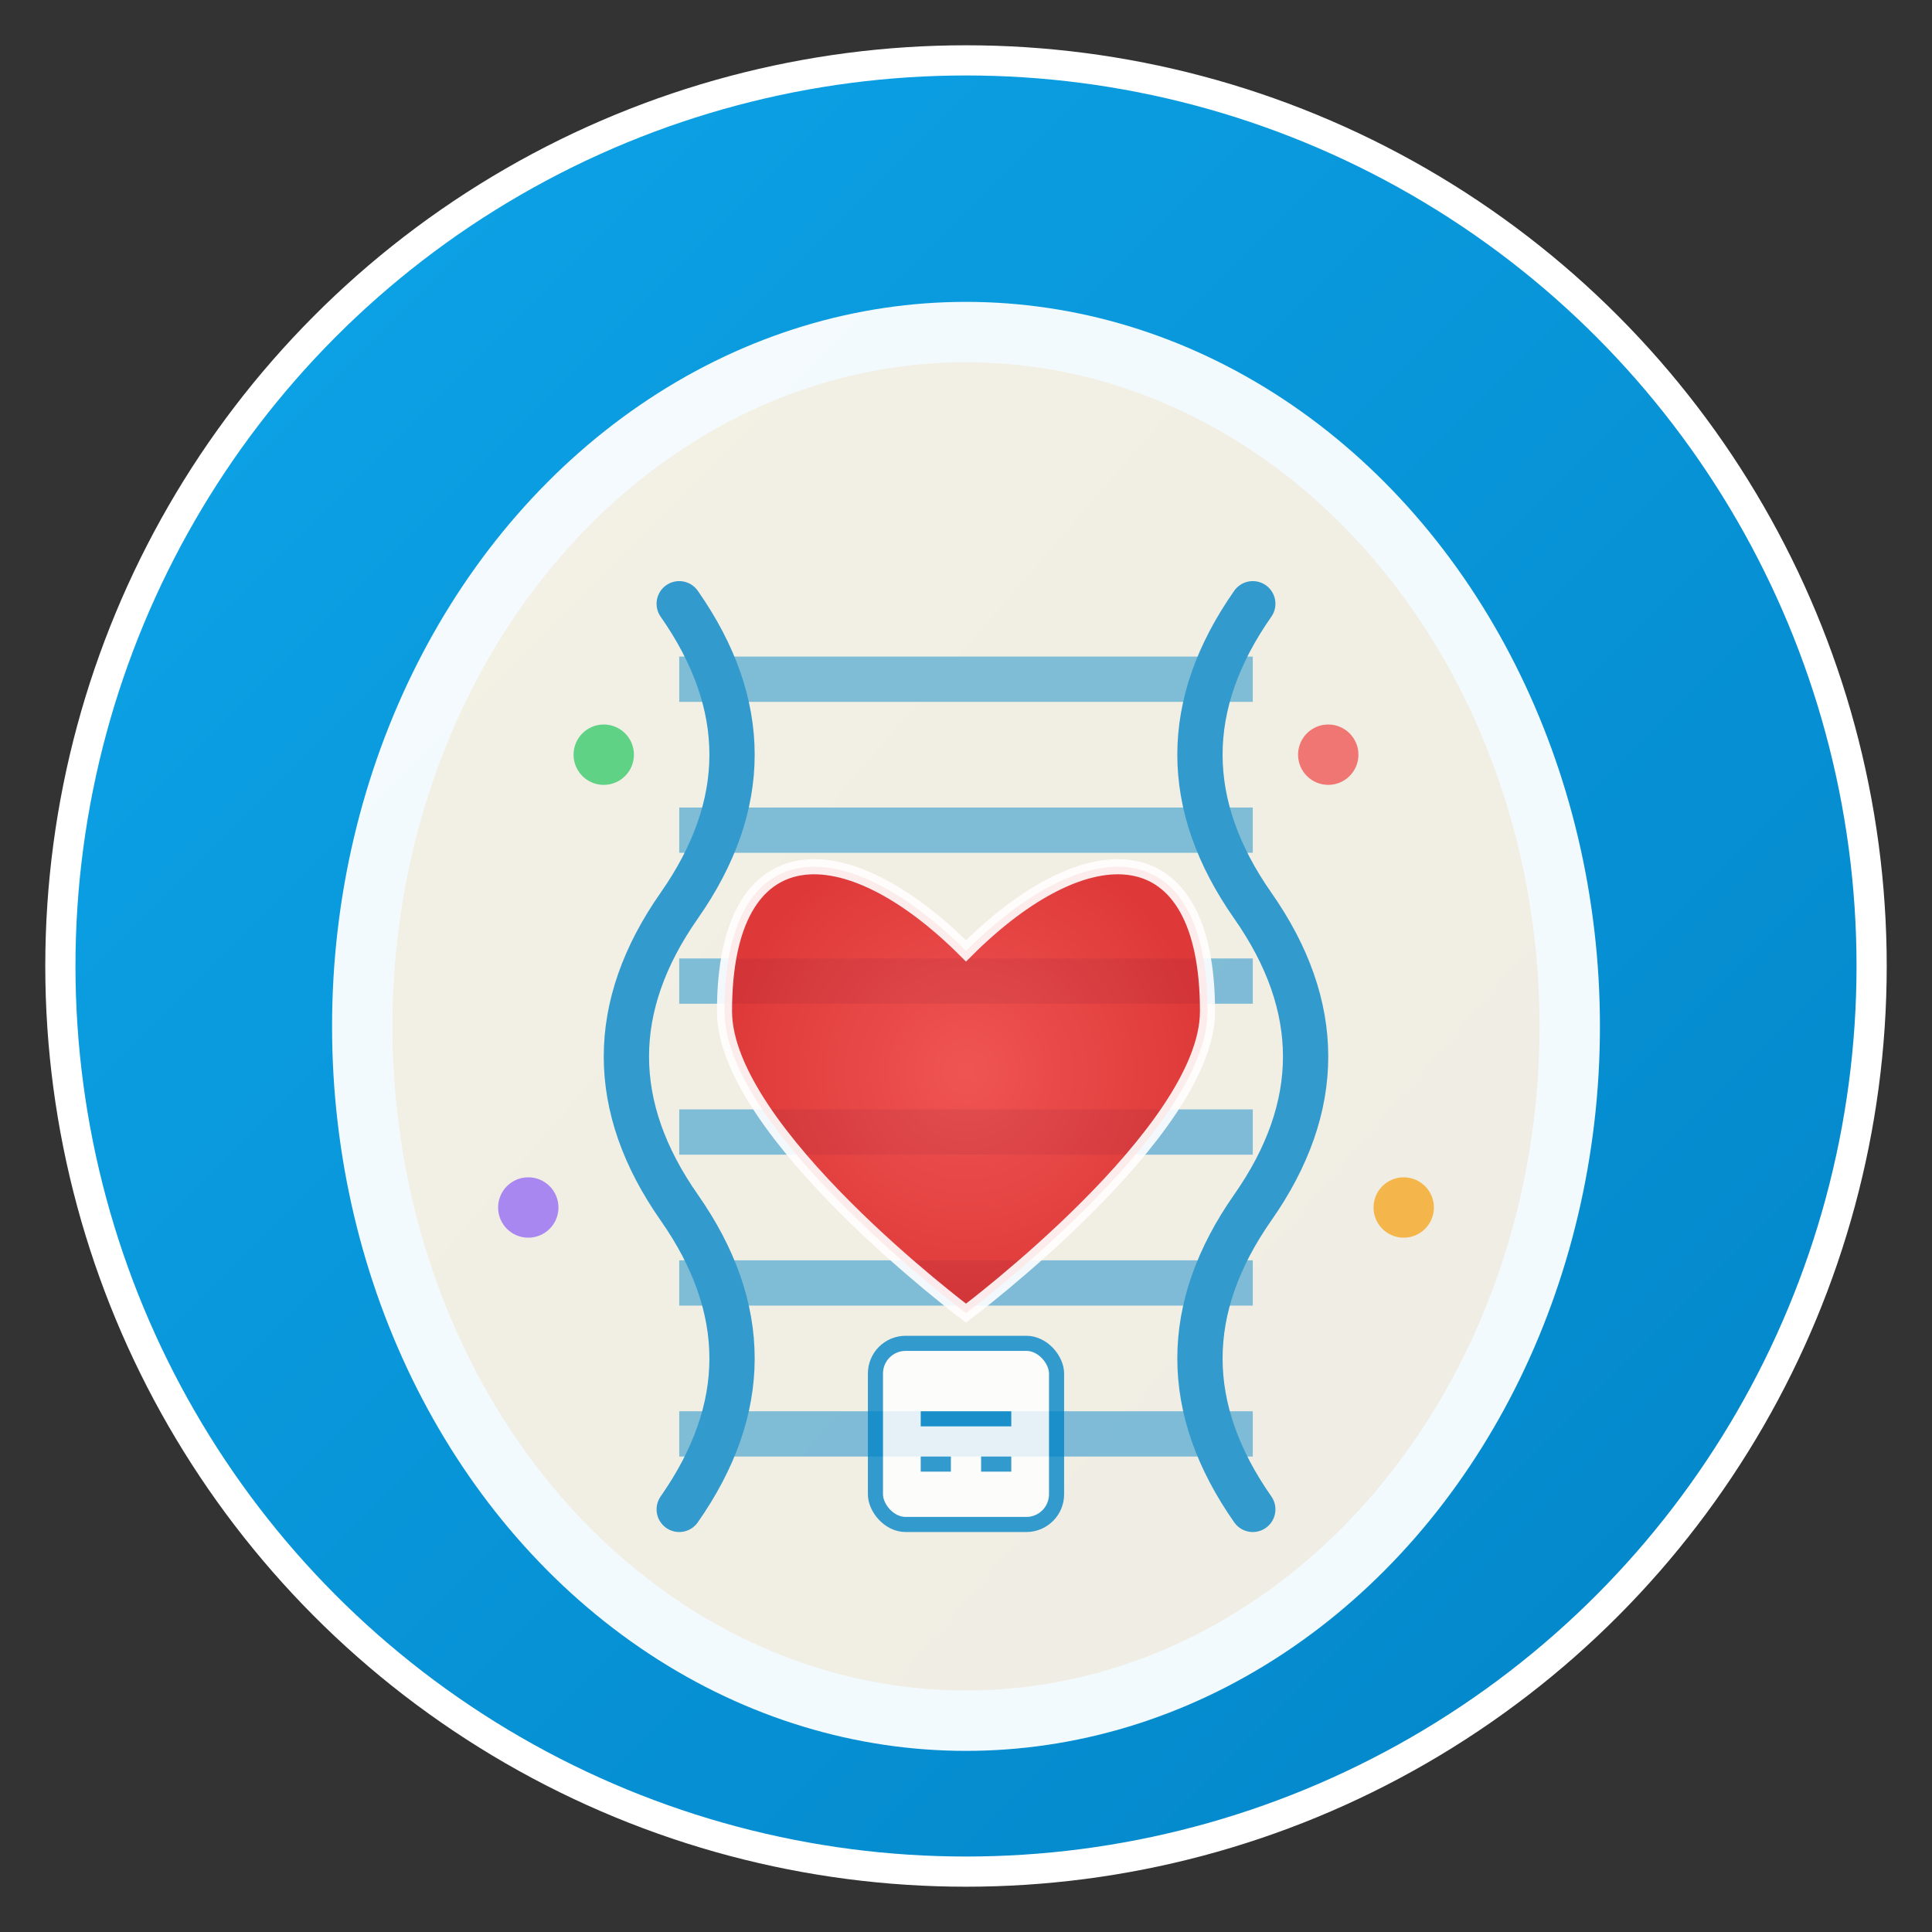 <svg xmlns="http://www.w3.org/2000/svg" viewBox="0 0 128 128">
  <rect x="0" y="0" width="128" height="128" fill="#333333" stroke="none"/>
  <defs>
    <!-- 渐变定义 -->
    <linearGradient id="primaryGradient" x1="0%" y1="0%" x2="100%" y2="100%">
      <stop offset="0%" style="stop-color:#0ea5e9;stop-opacity:1" />
      <stop offset="100%" style="stop-color:#0284c7;stop-opacity:1" />
    </linearGradient>
    <linearGradient id="accentGradient" x1="0%" y1="0%" x2="100%" y2="100%">
      <stop offset="0%" style="stop-color:#f59e0b;stop-opacity:1" />
      <stop offset="100%" style="stop-color:#d97706;stop-opacity:1" />
    </linearGradient>
    <radialGradient id="heartGradient" cx="50%" cy="50%" r="50%">
      <stop offset="0%" style="stop-color:#ef4444;stop-opacity:1" />
      <stop offset="100%" style="stop-color:#dc2626;stop-opacity:1" />
    </radialGradient>
  </defs>

  <!-- 背景圆形 -->
  <circle cx="64" cy="64" r="60" fill="url(#primaryGradient)" stroke="#ffffff" stroke-width="2"/>

  <!-- 配种蛋形状基底 -->
  <ellipse cx="64" cy="68" rx="42" ry="48" fill="#ffffff" opacity="0.95"/>
  <ellipse cx="64" cy="68" rx="38" ry="44" fill="url(#accentGradient)" opacity="0.1"/>

  <!-- DNA螺旋结构 -->
  <g stroke="#0284c7" stroke-width="3" fill="none" opacity="0.8">
    <!-- 左侧螺旋 -->
    <path d="M45 40 Q52 50 45 60 Q38 70 45 80 Q52 90 45 100" stroke-linecap="round"/>
    <!-- 右侧螺旋 -->
    <path d="M83 40 Q76 50 83 60 Q90 70 83 80 Q76 90 83 100" stroke-linecap="round"/>
    <!-- 连接线 -->
    <line x1="45" y1="45" x2="83" y2="45" opacity="0.6"/>
    <line x1="45" y1="55" x2="83" y2="55" opacity="0.6"/>
    <line x1="45" y1="65" x2="83" y2="65" opacity="0.6"/>
    <line x1="45" y1="75" x2="83" y2="75" opacity="0.6"/>
    <line x1="45" y1="85" x2="83" y2="85" opacity="0.6"/>
    <line x1="45" y1="95" x2="83" y2="95" opacity="0.6"/>
  </g>

  <!-- 中心爱心符号 -->
  <g transform="translate(64, 55)">
    <path d="M0,8 C-8,0 -16,0 -16,12 C-16,20 0,32 0,32 C0,32 16,20 16,12 C16,0 8,0 0,8 Z"
          fill="url(#heartGradient)"
          opacity="0.9"
          stroke="#ffffff"
          stroke-width="1"/>
  </g>

  <!-- 装饰性小点点（代表基因/遗传） -->
  <circle cx="40" cy="50" r="2" fill="#22c55e" opacity="0.7"/>
  <circle cx="88" cy="50" r="2" fill="#ef4444" opacity="0.7"/>
  <circle cx="35" cy="80" r="2" fill="#8b5cf6" opacity="0.7"/>
  <circle cx="93" cy="80" r="2" fill="#f59e0b" opacity="0.7"/>

  <!-- 计算器符号 -->
  <g transform="translate(64, 95)" opacity="0.8">
    <rect x="-6" y="-6" width="12" height="12" rx="2" fill="#ffffff" stroke="#0284c7" stroke-width="1"/>
    <line x1="-3" y1="-1" x2="3" y2="-1" stroke="#0284c7" stroke-width="1"/>
    <line x1="-3" y1="2" x2="-1" y2="2" stroke="#0284c7" stroke-width="1"/>
    <line x1="1" y1="2" x2="3" y2="2" stroke="#0284c7" stroke-width="1"/>
  </g>

  <!-- 深色模式适配 -->
  <style>
    @media (prefers-color-scheme: dark) {
      .light-element { opacity: 0.9; }
      .dark-accent { fill: #1e293b; }
    }
  </style>
</svg>